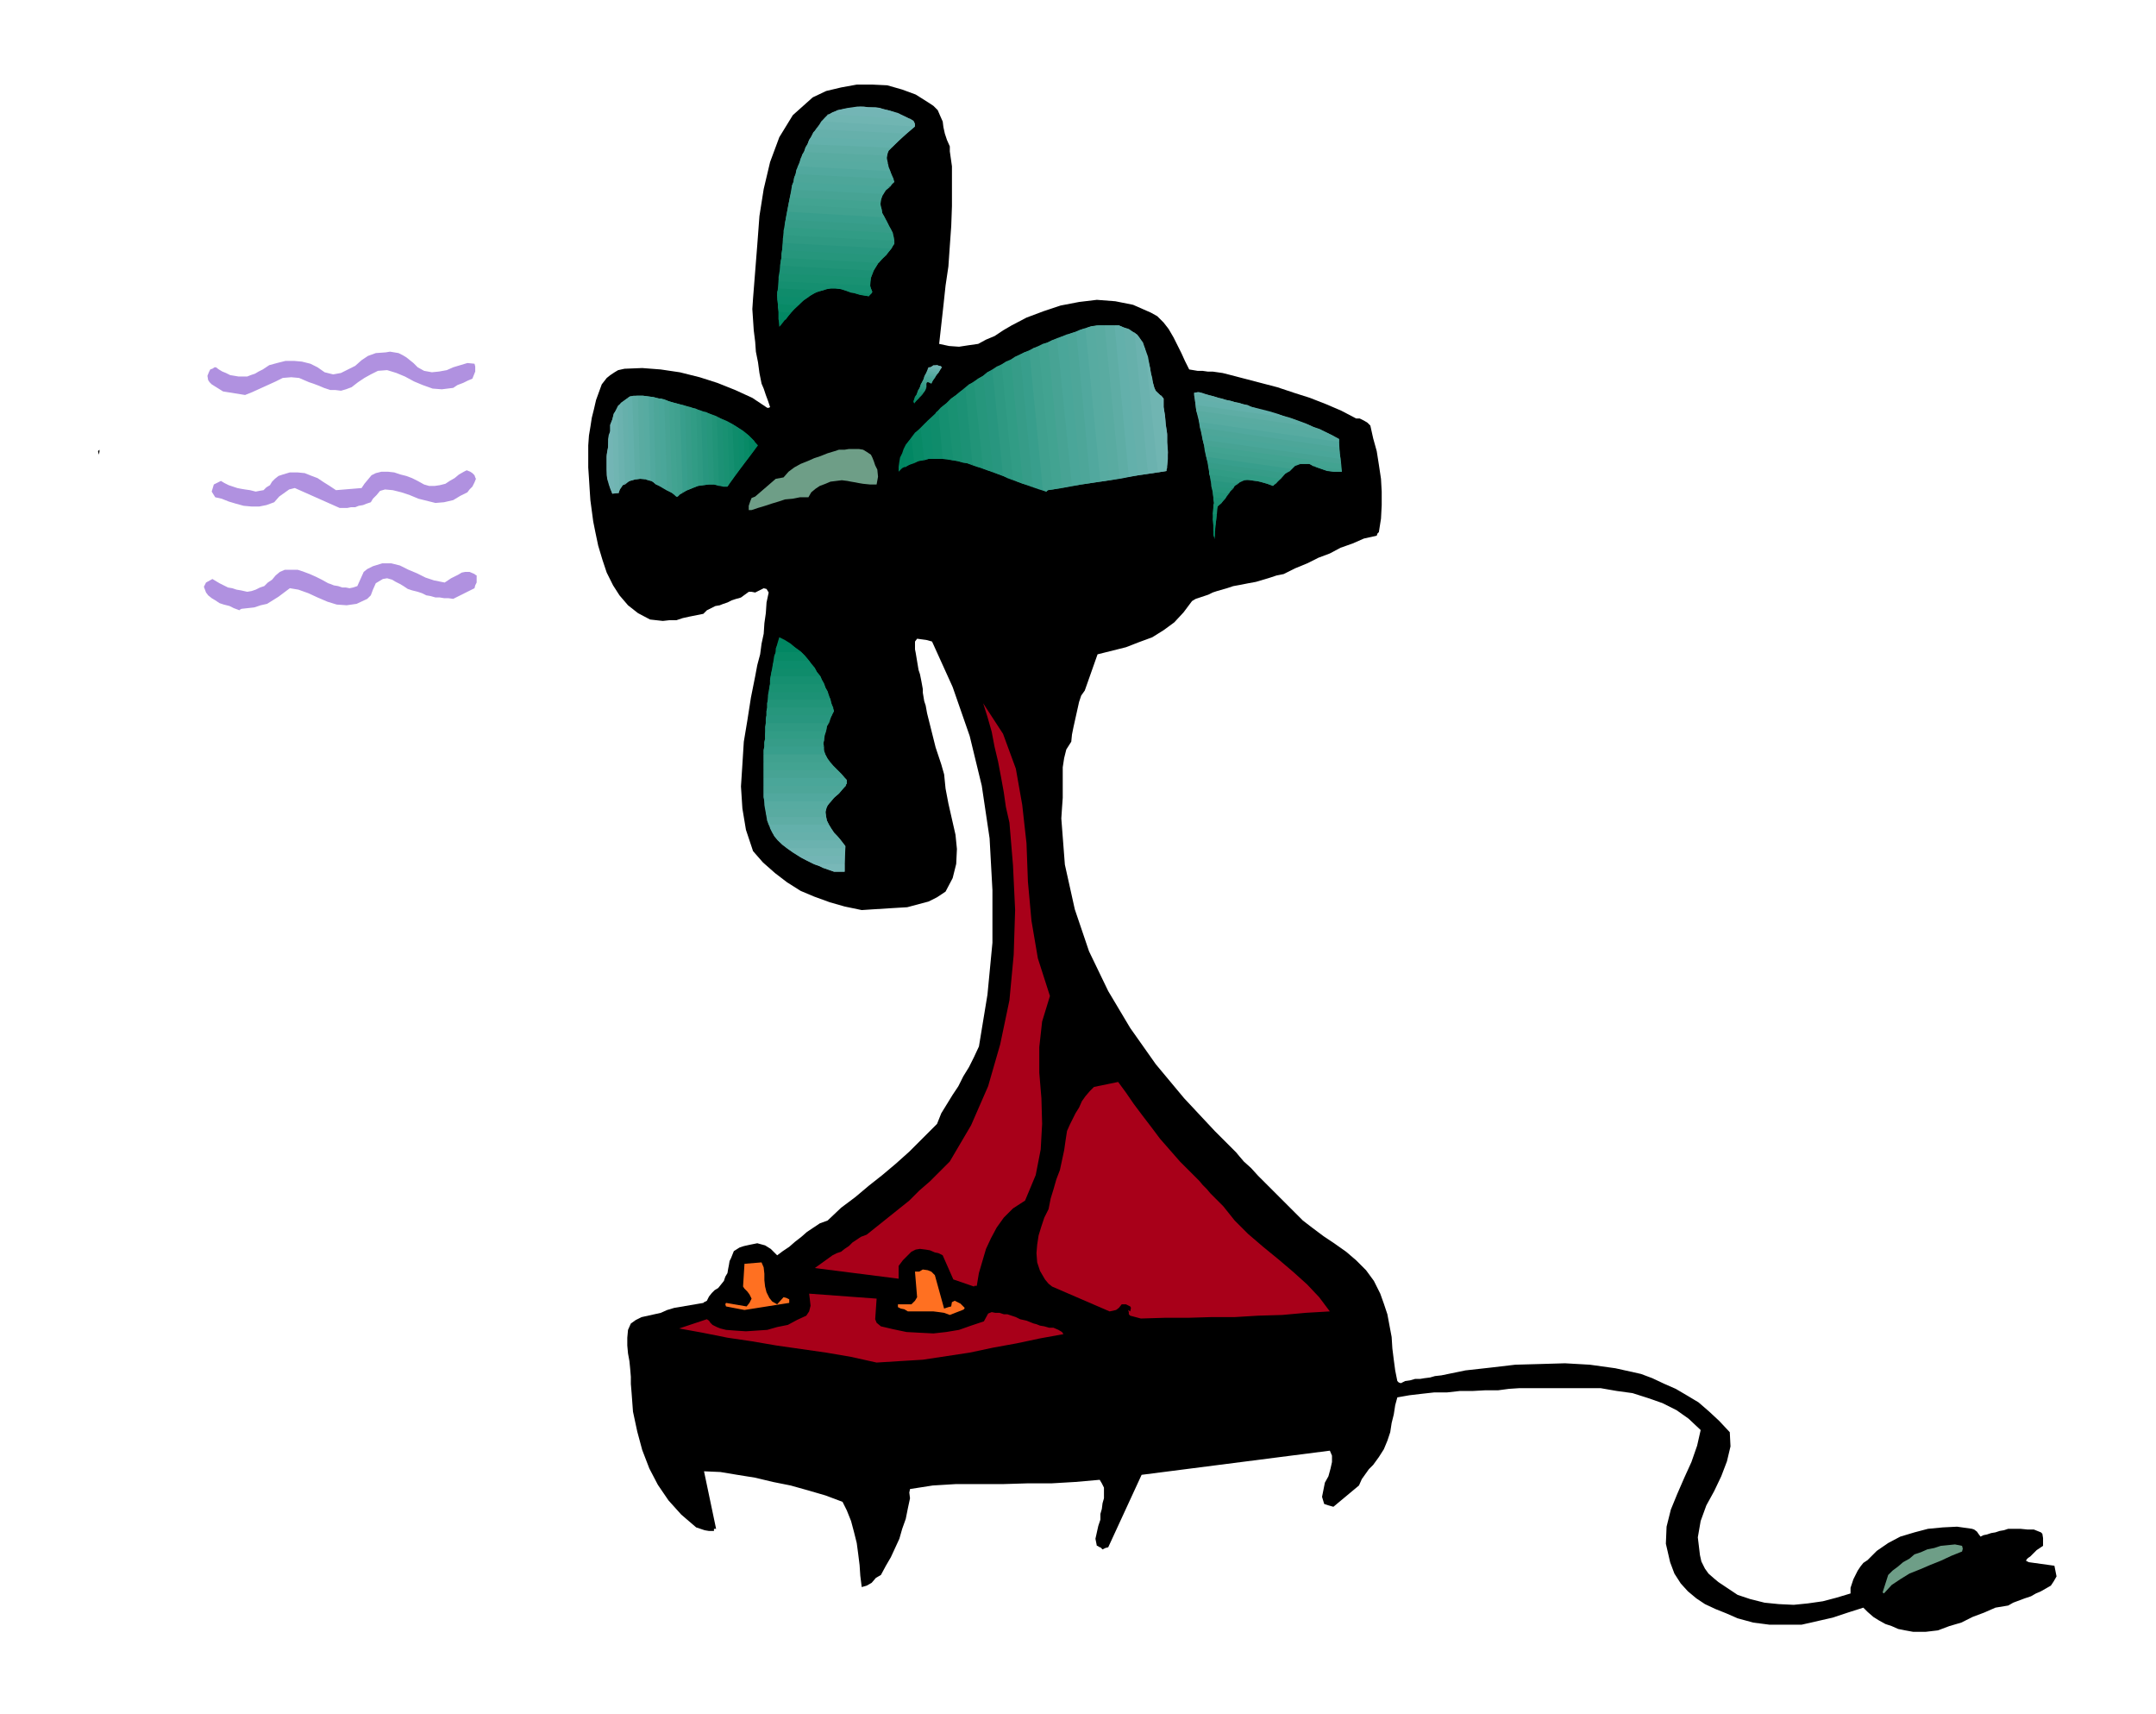 <svg xmlns="http://www.w3.org/2000/svg" fill-rule="evenodd" height="389.861" preserveAspectRatio="none" stroke-linecap="round" viewBox="0 0 3035 2413" width="490.455"><style>.brush1{fill:#000}.pen1{stroke:none}.brush2{fill:#6e9e87}.brush3{fill:#a80019}.brush5{fill:#008761}.brush6{fill:#028763}.brush7{fill:#088a66}.brush8{fill:#0c8c6b}.brush9{fill:#0f8c6b}.brush10{fill:#158f70}.brush11{fill:#199172}.brush12{fill:#1c9175}.brush13{fill:#219478}.brush14{fill:#26967c}.brush15{fill:#28967f}.brush16{fill:#2e9982}.brush17{fill:#319c85}.brush18{fill:#369c88}.brush19{fill:#389e8c}.brush20{fill:#40a18f}.brush21{fill:#42a391}.brush22{fill:#47a394}.brush23{fill:#4aa699}.brush24{fill:#4da699}.brush25{fill:#51a89e}.brush26{fill:#57aba1}.brush27{fill:#59aba1}.brush28{fill:#5eada5}.brush29{fill:#63b0ab}.brush30{fill:#66b0ab}.brush31{fill:#6bb2af}.brush32{fill:#70b5b2}.brush33{fill:#73b5b5}.brush34{fill:#78b8b8}.brush35{fill:#b091e0}</style><path class="pen1 brush1" d="M2693 2297h18l17-2 16-6 17-5 16-8 16-6 16-7 18-3 7-4 8-3 8-3 9-3 7-4 7-3 7-4 7-4 4-6 4-7-3-15-36-5-4-2 1-2 2-2 3-2 9-9 9-6v-11l-1-6-2-2-10-4h-9l-10-1h-17l-6 2-6 1-6 2-6 1-6 2-5 1-4 2-3-4-2-3-4-3-3-1-21-3-20 1-21 2-19 5-20 6-17 9-16 11-13 13-6 4-4 5-4 6-3 6-3 6-2 6-2 6v8l-20 6-19 5-21 3-20 2-21-1-20-2-20-5-18-6-9-6-9-6-9-6-6-5-8-7-5-7-5-10-2-9-3-25 4-23 8-22 11-20 10-21 8-21 5-21-1-20-15-16-14-13-15-13-15-9-17-10-16-7-17-8-16-6-36-8-36-5-35-2-34 1-36 1-34 4-36 4-34 7-9 1-7 2-8 1-6 1h-7l-7 2-7 1-6 3-3-1-2-2-3-15-2-15-2-16-1-16-3-16-3-16-5-15-5-14-9-18-11-15-14-14-14-12-17-12-15-10-16-12-13-10-11-11-10-10-11-11-10-10-11-11-10-10-10-11-10-9-6-7-5-6-5-5-5-5-10-10-10-10-43-46-40-48-36-51-31-52-27-56-20-59-14-63-5-65 1-15 1-14v-43l2-13 3-12 7-11 1-10 2-10 2-9 2-9 2-9 2-9 3-9 5-7 18-51 20-5 20-5 18-7 19-7 16-10 15-11 13-14 12-16 5-3 6-2 6-2 6-2 6-3 6-2 7-2 7-2 9-3 11-2 10-2 11-2 10-3 10-3 9-3 10-2 16-8 17-7 16-8 16-6 15-8 17-6 16-7 18-4 1-3 2-2 3-19 1-19v-19l-1-18-3-20-3-19-5-18-4-18-4-4-5-3-6-3h-5l-21-11-21-9-23-9-22-7-24-8-23-6-23-6-23-6-8-2-7-1-7-1h-7l-7-1h-7l-6-1-6-1-6-12-5-11-6-12-5-10-7-12-7-9-9-9-9-5-25-11-25-5-26-2-25 3-26 5-24 8-24 9-21 11-12 7-12 8-12 5-11 6-14 2-13 2-14-1-14-3 3-27 3-27 3-28 4-27 2-29 2-28 1-28v-56l-1-7-1-7-1-7v-7l-4-9-3-9-2-9-1-8-4-9-3-7-6-6-6-4-19-12-19-7-21-6-21-1h-22l-22 4-21 5-19 9-28 25-19 31-13 35-9 38-6 38-3 40-3 38-3 38-1 15 1 15 1 15 2 16 1 14 3 15 2 15 3 15 3 7 3 9 3 8 3 9-2 1h-2l-21-14-24-11-25-10-25-8-28-7-27-4-26-2-25 1-9 2-5 3-6 4-5 4-7 9-4 11-4 11-3 13-3 12-2 13-2 12-1 14v31l1 15 1 16 1 15 2 15 2 15 3 15 4 19 6 20 6 18 9 18 9 14 12 14 14 11 17 9 9 1 9 1 9-1h10l9-3 9-2 10-2 10-2 5-5 6-3 6-3 6-1 5-2 6-2 6-3 6-2 4-1 3-1 11-8h4l5 1 12-6 4 1 3 5-3 14-1 15-2 14-1 15-3 14-2 15-4 15-3 16-6 30-5 32-5 30-2 32-2 31 2 31 5 30 10 30 14 16 17 15 17 13 19 12 19 8 22 8 21 6 24 5 15-1 16-1 16-1 17-1 15-4 15-4 12-6 12-8 10-19 5-20 1-21-2-20-5-22-5-22-4-21-2-20-4-14-4-12-4-12-3-12-3-12-3-12-3-12-2-11-2-6-1-6-1-6v-5l-2-11-2-10-2-6-1-6-1-6-1-6-1-6-1-5v-11l3-4 7 1 7 1 7 2 29 64 24 69 17 70 11 74 4 73v74l-7 73-12 73-7 15-7 14-8 13-7 14-8 12-8 13-8 13-6 15-20 20-19 19-19 17-19 16-19 15-19 16-20 15-19 18-11 4-9 6-9 6-8 7-9 7-8 7-9 6-8 6-9-9-8-5-11-3-10 2-9 2-6 2-8 5-4 10-2 4-1 6-1 5-1 6-3 5-2 6-4 5-4 5-5 3-4 4-4 5-3 6-4 2-1 1-41 7-10 3-9 4-9 2-9 2-9 2-8 4-7 5-4 9-1 11v11l1 11 2 11 1 10 1 12v10l1 12 2 27 6 28 7 26 10 26 12 23 15 22 18 20 21 18 6 2 6 2 6 1h7v-3h3l-17-81 23 1 24 4 25 4 25 6 25 5 25 7 24 7 24 9 6 12 6 15 4 15 4 16 2 15 2 16 1 15 2 16 7-2 7-4 6-7 7-4 7-13 7-12 6-13 6-13 4-14 5-14 3-15 3-14-1-8 1-5 32-5 33-2h67l33-1h34l34-2 34-3 3 5 3 6v15l-2 7-1 8-2 7v8l-3 9-2 9-2 9 2 10h1l3 2h1l3 3 4-2 4-1 47-102 265-34 3 7v9l-2 9-3 11-5 9-2 10-2 10 3 10 6 2 7 2 36-30 4-9 5-7 5-7 6-6 8-11 7-11 5-12 4-12 2-13 3-12 2-13 3-11 17-3 17-2 18-2h18l18-2h18l18-1h18l15-2 15-1h114l23 4 22 3 22 7 20 7 20 10 17 12 17 16-5 22-8 23-10 22-10 23-9 22-6 24-1 24 6 26 6 16 9 14 10 11 12 10 12 8 15 7 15 6 16 7 22 6 23 3h45l22-5 22-5 21-7 22-7 6 6 8 7 8 5 9 5 9 3 9 4 10 2 11 2z"/><path class="pen1 brush2" d="m2652 2243 11-12 12-8 13-8 15-6 14-6 15-6 15-7 15-6 1-4-1-4-10-2-10 1-10 1-9 3-10 2-9 4-9 3-7 6-9 5-7 6-8 6-6 6-8 25h1l1 1z"/><path class="pen1 brush3" d="m1234 1918 32-2 33-2 33-5 33-5 33-7 33-6 33-7 33-6-2-3-5-3-7-3h-6l-7-2-6-1-5-2-4-1-10-4-9-2-6-3-6-2-6-2h-5l-6-2h-6l-5-1-5 2-6 11-18 6-17 6-18 3-18 2-20-1-18-1-19-4-17-4-6-5-2-5 2-29-95-7 1 8 1 9-2 8-4 6-13 6-13 7-15 3-14 4-15 1-15 1-15-1-13-1-8-2-5-2-6-3-3-3-2-3-3-2-39 13 33 6 35 7 34 5 35 6 35 5 35 5 35 6 36 8zm372-62 33-1h33l33-1h33l33-2 34-1 33-3 34-2-15-20-17-18-20-18-20-17-22-18-21-18-19-19-16-20-6-6-6-6-6-6-5-6-6-6-5-6-6-6-5-5-16-16-14-16-14-16-12-16-13-17-12-16-11-16-11-15-34 7-6 6-6 7-5 7-4 9-5 8-4 8-4 8-4 9-2 13-2 14-3 14-3 14-5 13-4 14-4 13-3 15-6 12-4 12-4 13-2 13-1 12 1 13 4 12 7 12 5 6 5 4 81 35 9-2 4-3 4-5h6l6 3 1 2-1 5-3-2 1 3v3l2 2 15 4z"/><path class="pen1" d="m1337 1851 18-7 2-1 1-2-6-6-8-4-4 2-1 6-4 1-6 2-13-47-5-5-5-2-7-1-5 3h-6l3 36-3 5-5 5h-19v4l4 2 5 1 5 3h36l8 1 7 1 8 3zm-289-7 63-10v-5l-4-2-4-1-9 10-7-4-4-5-4-8-2-8-1-9v-9l-1-9-3-7-24 2-2 32 2 3 4 4 3 4 3 6-3 6-4 5-29-5-1 2 1 3 26 5z" style="fill:#ff7021"/><path class="pen1 brush3" d="M1373 1810h2l3-18 5-17 5-17 7-15 8-15 10-14 13-13 17-11 15-36 7-36 2-36-1-36-3-36v-36l4-36 11-36-17-53-9-53-5-55-2-54-6-54-9-51-18-49-28-43 6 19 6 21 4 21 5 21 4 21 4 22 3 21 5 22 5 60 3 63-2 63-6 64-13 62-17 59-24 55-30 51-14 14-14 14-15 13-14 14-15 12-15 12-15 12-15 12-8 3-6 4-6 4-5 5-6 4-5 4-6 2-6 3-25 18 118 15v-18l6-8 8-8 4-4 6-3 6-1 8 1 6 1 7 3 5 1 6 3 15 34 29 10 1-1h1z"/><path class="pen1 brush5" d="m1128 918-8-6-7-6-8-5-8-4-3 10-2 11h36z"/><path class="pen1 brush6" d="m1114 908 6 4 7 5 6 6 6 7h-49v-6l2-5v-6l2-5h20z"/><path class="pen1 brush7" d="m1128 918 5 5 5 6 4 6 5 6h-59v-6l1-6 1-6 2-5h36z"/><path class="pen1 brush8" d="m1139 930 3 4 5 6 3 6 5 6h-70l1-6 1-6 1-5 2-5h49z"/><path class="pen1 brush9" d="m1147 941 3 5 4 5 3 6 3 6h-76v-6l1-6 1-5 2-5h59z"/><path class="pen1 brush10" d="m1155 952 2 5 3 5 2 6 3 6h-82v-6l1-5v-6l1-5h70z"/><path class="pen1 brush11" d="m1160 963 2 5 3 5 2 6 2 6h-88v-6l1-6 1-5 1-5h76z"/><path class="pen1 brush12" d="m1165 974 1 5 3 5 1 6 3 6h-93v-6l1-6 1-5 1-5h82z"/><path class="pen1 brush13" d="m1171 1007 1-3 2-3-3-9-2-7h-88l-1 5v6l-1 5v6h92z"/><path class="pen1 brush14" d="m1167 1018 3-9 4-8-1-3v-2h-93l-1 5v6l-1 5v6h89z"/><path class="pen1 brush15" d="m1171 1007-3 5-2 6-2 5-1 6h-85v-17l1-5h92z"/><path class="pen1 brush16" d="m1167 1018-3 4-1 6-2 5-1 7h-83v-17l1-5h89z"/><path class="pen1 brush17" d="m1160 1051-1-5 1-4 1-7 2-6h-85l-1 5v6l-1 5v6h84z"/><path class="pen1 brush18" d="m1162 1062-2-5-1-4v-6l1-5v-2h-83l-1 5v5l-1 6v6h87z"/><path class="pen1 brush19" d="M1160 1051v6l2 6 3 5 4 5h-94v-17l1-5h84z"/><path class="pen1 brush20" d="m1162 1062 3 6 4 6 5 5 5 5h-104v-22h87z"/><path class="pen1 brush21" d="m1169 1073 4 5 6 6 5 5 5 6h-114v-22h94z"/><path class="pen1 brush22" d="M1191 1106v-2l1-1v-5l-7-8-6-6h-104v22h116z"/><path class="pen1 brush23" d="m1181 1117 6-7 5-7v-5l-2-2-1-1h-114v22h106z"/><path class="pen1 brush24" d="m1191 1106-5 5-5 6-6 5-5 6h-94l-1-6v-16h116z"/><path class="pen1 brush25" d="M1163 1139v-3l2-2 8-10 8-7h-106v5l1 6 1 5 1 6h85z"/><path class="pen1 brush26" d="m1163 1150-1-8 3-8 2-3 3-3h-94v5l1 6 1 5 2 6h83z"/><path class="pen1 brush27" d="m1163 1139-1 5 1 6 1 5 3 6h-84l-3-6-1-5-1-6v-5h85z"/><path class="pen1 brush28" d="m1163 1150 1 5 3 6 3 5 4 6h-86l-3-6-3-5-2-6v-5h83z"/><path class="pen1 brush29" d="m1167 1161 3 5 4 6 5 5 5 6h-89l-5-6-3-5-3-6-1-5h84z"/><path class="pen1 brush30" d="M1190 1194v-3l-8-10-8-9h-86l2 5 5 6 6 5 7 6h82z"/><path class="pen1 brush31" d="m1189 1205 1-14-3-4-3-4h-89l6 6 8 6 7 5 8 5h65z"/><path class="pen1 brush32" d="m1190 1194-1 22h-44l-10-5-9-5-9-6-9-6h82z"/><path class="pen1 brush33" d="M1174 1227h15v-22h-65l5 3 6 3 6 3 6 3 6 2 6 3 7 2 8 3z"/><path class="pen1 brush34" d="M1174 1227h15v-11h-44l6 2 7 3 7 3 9 3z"/><path class="pen1 brush35" d="m340 857 9-1 9-1 9-3 9-2 8-5 8-5 8-6 8-6 12 2 14 5 13 6 14 6 13 4 14 1 14-2 15-7 5-5 3-8 4-9 10-6 6-1 7 2 5 3 6 3 5 3 6 4 6 2 8 2 6 2 6 3 6 1 7 2h6l6 1h6l7 1 30-15 1-4 2-4v-10l-2-1-1-1-7-3h-6l-5 1-5 3-10 5-9 6-15-3-12-4-12-6-12-5-12-6-12-3h-13l-13 4-8 4-5 4-9 20-6 2-5 1-5-1h-5l-6-2-6-1-5-2-3-1-9-5-8-4-9-4-8-3-9-3h-18l-7 3-6 5-5 6-6 4-5 5-6 2-6 3-6 2-6 1-9-2-6-1-6-2-6-1-6-3-6-3-5-3-5-3-9 5-3 6 3 8 3 4 5 4 5 3 6 4 6 2 8 2 6 3 8 3 1-1 2-1z"/><path class="pen1 brush5" d="M1710 748v11l-2-6v-6l2 1z"/><path class="pen1 brush6" d="m1711 740-1 16-1-1-1-8v-8l3 1z"/><path class="pen1 brush7" d="m1712 732-2 16-2-1v-16l4 1z"/><path class="pen1 brush8" d="m1713 724-2 16-3-1-1-8 1-8 5 1z"/><path class="pen1 brush9" d="m1713 716-1 16-4-1-1-8 1-8 5 1z"/><path class="pen1 brush10" d="m1713 724 1-11 2-2 3-2-10-1-1 7v8l5 1z"/><path class="pen1 brush11" d="m1713 716 1-3 5-5 6-6-17-2v3l1 5-1 3v4l5 1z"/><path class="pen1 brush12" d="m1730 695-6 7-5 7-10-1-1-9-1-7 23 3z"/><path class="pen1 brush13" d="m1736 688-7 6-4 8-17-2-1-9-1-7 30 4z"/><path class="pen1 brush14" d="m1743 681-8 5-5 9-23-3-2-8v-8l38 5z"/><path class="pen1 brush15" d="m1736 688 3-6 6-3 7-3h9l8 1 8 2 7 2 8 3 2-2 2-1-93-13 1 8 2 8 30 4z"/><path class="pen1 brush16" d="m1743 681 3-3 4-2 5-1 6 1 8 1 8 2 7 2 8 3 5-5 6-5-101-15v8l3 9 38 5z"/><path class="pen1 brush17" d="m1810 666-7 7-7 8-93-13-2-9-1-8 110 15z"/><path class="pen1 brush18" d="m1803 674 6-7 7-4v-2l2-1-120-17 2 8 2 8 101 15z"/><path class="pen1 brush19" d="m1810 666 2-2 4-1 7-7 8-3-134-18 1 8 2 8 110 15zm38-10 9 3 11 4 10 1h11l-1-3-40-5z"/><path class="pen1 brush20" d="m1818 660 5-5 6-2h14l5 2 6 3 6 2 6 2 5 1 6 1h12l-1-11-193-26 1 8 2 8 120 17z"/><path class="pen1 brush21" d="M1831 653h12l2 1 3 2 40 5-1-15-194-27 2 8 2 8 134 18z"/><path class="pen1 brush22" d="m1886 638 2 15-193-26-2-8-1-8 194 27z"/><path class="pen1 brush23" d="m1885 630 2 16-194-27-2-9-1-8 195 28z"/><path class="pen1 brush24" d="m1885 622 1 16-194-27-3-9-1-8 197 28z"/><path class="pen1 brush25" d="M1885 630v-12l-6-3-5-3-187-26 1 8 2 8 195 28z"/><path class="pen1 brush26" d="M1885 622v-4l-9-5-9-4-9-5-9-3-165-23 2 8 2 8 197 28z"/><path class="pen1 brush27" d="m1813 588 7 2 8 3 8 3 8 3 7 3 8 3 7 3 8 4-187-26-3-8-1-8 130 18z"/><path class="pen1 brush28" d="m1762 573 10 3 11 3 11 3 11 3 11 3 11 4 11 4 11 5-165-23-1-8-1-8 80 11z"/><path class="pen1 brush29" d="m1813 588-13-5-13-4-12-3-12-3-13-4-12-3-12-3-11-3-6-2-4-1-24-3 1 8 1 8 130 18z"/><path class="pen1 brush30" d="m1762 573-6-3-6-1-6-2-6-1-6-2-6-1-6-2-5-1-10-3-9-2-8-3-7 1v4l1 5 80 11z"/><path class="pen1 brush31" d="m1705 557-7-2-6-2-6-1-5 1v1l24 3z"/><path class="pen1 brush2" d="m1058 718 9-3 10-3 9-3 10-3 9-3 11-1 10-2h12l4-7 6-5 6-4 8-3 7-3 8-1 8-1 8 1 5 1 6 1 5 1 6 1 10 1h9l2-11-1-10-3-6-2-6-2-5-2-4-6-4-5-3-6-1h-14l-6 1h-8l-6 2-10 3-10 4-9 3-9 4-10 4-9 5-8 6-7 8-11 2-29 25-5 2-2 5-2 6v6h4z"/><path class="pen1 brush35" d="M478 715h11l5-1h6l5-2 6-1 5-2 6-2 3-5 5-5 5-6 7-2 11 1 12 3 12 4 12 5 12 3 12 3 12-1 13-3 10-6 10-5 3-4 4-4 3-6 2-5-1-2-1-3-3-3-3-2-5-2-4 2-7 4-6 5-7 4-6 4-8 2-7 1h-8l-7-2-9-5-8-4-8-3-8-2-9-3-9-1h-9l-8 2-6 3-5 6-5 6-4 6-36 3-9-6-8-5-9-6-8-3-10-4-10-1h-11l-10 3-6 2-5 4-4 4-3 5-5 3-4 4-6 1-5 1-8-2-7-1-6-1-5-1-6-2-6-2-6-3-5-3-10 5-3 10 5 8 9 2 10 4 10 3 11 3 11 1h11l10-2 11-4 7-8 7-5 7-5 8-2 63 28z"/><path class="pen1 brush5" d="m1055 643 12-16-7-8-6-6 1 30z"/><path class="pen1 brush6" d="m1062 633-14 19-1-45 7 6 8 8v12z"/><path class="pen1 brush7" d="m1055 643-14 18-2-59 7 5 8 6 1 30z"/><path class="pen1 brush8" d="m1048 652-14 19-3-74 8 5 8 5 1 45z"/><path class="pen1 brush9" d="m1041 661-14 19-3-86 7 3 8 5 2 59z"/><path class="pen1 brush10" d="M1020 685h4l10-14-3-74-7-4-7-3 3 95z"/><path class="pen1 brush11" d="M1012 684h3l3 1h6l3-5-3-86-8-4-7-4 3 98z"/><path class="pen1 brush12" d="m1005 682 6 1 7 2h2l-3-95-8-3-7-3 3 98z"/><path class="pen1 brush13" d="m1012 684-7-2h-7l-4-101 7 2 8 3 3 98z"/><path class="pen1 brush14" d="M1005 682h-8l-7 1-3-104 7 1 8 4 3 98z"/><path class="pen1 brush15" d="m998 682-8 1-7 1-3-108 7 2 7 3 4 101z"/><path class="pen1 brush16" d="m990 683-8 1-7 3-3-113 7 1 8 4 3 104z"/><path class="pen1 brush17" d="m983 684-8 3-7 3-4-119 8 2 8 3 3 108z"/><path class="pen1 brush18" d="m975 687-8 3-6 4-4-125 7 2 8 3 3 113z"/><path class="pen1 brush19" d="m968 690-8 3-6 6-5-132 7 2 8 2 4 119z"/><path class="pen1 brush20" d="m961 694-4 2-3 3h-2l-3-3-3-2-4-129 7 2 8 2 4 125z"/><path class="pen1 brush21" d="M954 699h-2l-7-6-6-3-4-127 7 2 7 2 5 132z"/><path class="pen1 brush22" d="m942 565-7-3-7-1h-1l4 125 7 4 8 4-4-129z"/><path class="pen1 brush23" d="m935 563-4-2h-3l-4-1-4-1 3 123 8 3 8 5-4-127z"/><path class="pen1 brush24" d="m913 558 7 1 7 2 4 125-8-5-6-4h-1l-3-119z"/><path class="pen1 brush25" d="m905 557 7 1 8 1 3 123-3-3-3-2-5-1-3-1-4-118z"/><path class="pen1 brush26" d="M898 557h7l8 1 3 119-8-3h-7l-3-117z"/><path class="pen1 brush27" d="m890 558 7-1h8l4 118-8-1-7 1-4-117z"/><path class="pen1 brush28" d="M898 557h-6l-5 1-2 1-2 2 4 116 6-2 8-1-3-117z"/><path class="pen1 brush29" d="M890 558h-3l-6 4-5 4 4 116 6-5 8-2-4-117z"/><path class="pen1 brush30" d="m869 576 5-9 9-6 4 116-8 3-5 7-1 1-1 3-3-115z"/><path class="pen1 brush31" d="m862 591 2-8 3-6 3-6 6-5 4 116-4 1-2 4-2 3-1 4h-6l-3-103z"/><path class="pen1 brush32" d="m869 576-5 6-2 8-3 8v9l-2 5-1 6v12l1 52 2 6 3 7 9-1v-2l1-1-3-115z"/><path class="pen1 brush33" d="m862 591-3 7v9l-2 11-1 11-2 11v21l1 12 3 10 4 12 3-1-3-103z"/><path class="pen1 brush34" d="m857 682-2-7-1-6v-26l1-7 1-6 1 52z"/><path class="pen1 brush5" d="m1283 617-4 4-4 5-3 6-2 6-3 6-1 6-1 7v7l5-5 6-3 5-2 6-2-4-35z"/><path class="pen1 brush6" d="m1272 635 4-9 6-9 6-8 8-6 5 45-8 1-6 2-7 3-6 4-2-23z"/><path class="pen1 brush7" d="m1283 617 6-8 6-6 7-7 7-6 5 56h-7l-7 1-7 2-6 3-4-35z"/><path class="pen1 brush8" d="m1321 578-3 2-1 2-11 10-10 11 5 45 6-2h20l-6-68z"/><path class="pen1 brush9" d="m1333 567-9 7-7 8-4 4-4 4 5 56h13l7 1 8 1-9-81z"/><path class="pen1 brush10" d="m1321 578 6-6 6-5 6-6 7-5 9 95-7-2-7-1-7-2h-7l-6-68z"/><path class="pen1 brush11" d="m1333 567 6-6 7-5 6-5 7-4 10 108-8-3-6-1-7-2-6-1-9-81z"/><path class="pen1 brush12" d="m1346 556 6-5 6-5 6-5 7-3 13 122-8-3-7-3-7-2-7-1-9-95z"/><path class="pen1 brush13" d="m1359 547 6-6 6-4 6-4 7-4 14 136-8-3-7-3-8-2-6-2-10-108z"/><path class="pen1 brush14" d="m1371 538 6-5 7-4 6-5 7-3 15 149-8-3-7-3-7-2-6-2-13-122z"/><path class="pen1 brush15" d="m1384 529 6-5 7-4 6-4 7-3 16 163-8-3-6-3-8-3-6-2-14-136z"/><path class="pen1 brush16" d="m1397 521 6-4 7-4 6-3 7-3 17 174-8-3-6-3-8-3-6-2-15-149z"/><path class="pen1 brush17" d="m1410 513 6-4 7-3 6-4 7-3 18 187-8-3-6-2-8-3-6-2-16-163z"/><path class="pen1 brush18" d="m1423 507 6-4 7-4 6-3 7-2 19 196-7-3-7-2-7-2-7-2-17-174z"/><path class="pen1 brush19" d="m1482 689-7 1-1 1-1 1-10-3-9-3-18-187 6-3 7-3 6-3 7-2 20 201z"/><path class="pen1 brush20" d="m1495 687-20 3-1 1-1 1-3-1-2-1-19-196 6-4 7-3 6-3 7-2 20 205z"/><path class="pen1 brush21" d="m1509 684-27 5-20-201 6-3 7-3 6-3 7-2 21 207z"/><path class="pen1 brush22" d="m1522 682-27 5-20-205 6-3 7-3 6-2 8-2 20 210z"/><path class="pen1 brush23" d="m1535 680-26 4-21-207 6-3 7-3 7-2 7-2 20 213z"/><path class="pen1 brush24" d="m1549 678-27 4-20-210 6-3 6-2 7-3 7-1 21 215z"/><path class="pen1 brush25" d="m1562 676-27 4-20-213 9-4 10-3 3-1h4l21 217z"/><path class="pen1 brush26" d="m1576 674-27 4-21-215 3-2 3-1 4-1 6-1h11l21 216z"/><path class="pen1 brush27" d="m1589 671-27 5-21-217 6-1h22l20 213z"/><path class="pen1 brush28" d="m1602 669-26 5-21-216h20l7 3 20 208z"/><path class="pen1 brush29" d="m1616 667-27 4-20-213h6l7 3 7 2 7 5h1l19 199z"/><path class="pen1 brush30" d="m1630 665-28 4-20-208 7 3 7 4 5 3 4 6 3 6 4 8 18 174z"/><path class="pen1 brush31" d="m1616 667 26-4v-2l1-2-10-103-6-5-2-5-3-11-2-11-2-11-2-11-4-11-3-9-6-8-6-6 19 199z"/><path class="pen1 brush32" d="m1630 665 12-2 1-13 1-13-1-13v-12l-2-14-1-12-2-13v-12l-4-4-3-3-4-4-2-4-2-7-1-7-2-7-1-7-2-8-2-6-2-7-1-6 18 174z"/><path class="pen1 brush33" d="m1643 659 1-13v-12l-1-12v-12l-2-13-1-12-2-12v-12l-3-4-2-1 10 103z"/><path class="pen1 brush5" d="m1290 564-3 4-1-2v-2h4z"/><path class="pen1 brush6" d="m1291 563-3 3h-2l1-4 4 1z"/><path class="pen1 brush7" d="m1293 561-3 3h-4l2-4 5 1z"/><path class="pen1 brush8" d="m1295 559-4 4-4-1 1-4 7 1z"/><path class="pen1 brush9" d="m1296 557-3 4-5-1 2-4 6 1z"/><path class="pen1 brush10" d="m1298 556-3 3-7-1 3-3 7 1z"/><path class="pen1 brush11" d="m1299 553-3 4-6-1 1-3h8z"/><path class="pen1 brush12" d="m1298 556 2-3v-1h1l-9-2-1 5 7 1z"/><path class="pen1 brush13" d="M1299 553h1l1-2 1-1-9-1-2 4h8z"/><path class="pen1 brush14" d="m1303 548-1 2-1 2-9-2 2-3 9 1z"/><path class="pen1 brush15" d="m1304 546-1 2-1 2-9-1 2-4 9 1z"/><path class="pen1 brush16" d="m1304 545-1 1v2l-9-1 2-4 8 2z"/><path class="pen1 brush17" d="M1304 543v3l-9-1 1-4 8 2z"/><path class="pen1 brush18" d="M1304 540v5l-8-2 1-3h7z"/><path class="pen1 brush19" d="m1305 538-1 2v3l-8-2 2-3h7zm5 1 1 1-1-1z"/><path class="pen1 brush20" d="M1304 540v-1l1-1h2l4 2 1-2-13-2-2 4h7z"/><path class="pen1 brush21" d="M1305 538h2l3 1 1 1 2-4-13-2-2 4h7z"/><path class="pen1 brush22" d="m1314 534-2 4-13-2 2-4 13 2z"/><path class="pen1 brush23" d="m1316 532-3 4-13-2 1-4 15 2z"/><path class="pen1 brush24" d="m1317 530-3 4-13-2 1-4 15 2z"/><path class="pen1 brush25" d="m1318 528-2 4-15-2 2-3 15 1z"/><path class="pen1 brush26" d="m1319 527-2 3-15-2 2-3 15 2z"/><path class="pen1 brush27" d="m1321 525-3 3-15-1 2-5 16 3z"/><path class="pen1 brush28" d="m1322 523-3 4-15-2 2-4 16 2z"/><path class="pen1 brush29" d="m1323 521-2 4-16-3 1-2v-1l17 2z"/><path class="pen1 brush30" d="m1324 520-2 3-16-2v-1l1-3h2l15 3z"/><path class="pen1 brush31" d="m1325 517-2 4-17-2 2-2h2l1-1h1l13 1z"/><path class="pen1 brush32" d="m1324 520 2-3-2-2h-2l-3-1h-5l-4 3h-1l15 3z"/><path class="pen1 brush33" d="M1325 517h1l-7-3-7 2 13 1z"/><path class="pen1 brush34" d="M1319 514h1l2 1-3-1z"/><path class="pen1 brush35" d="m345 556 10-4 11-5 11-5 11-5 10-5 12-1 11 1 14 6 6 2 8 3 7 3 9 3h7l8 1 7-2 8-3 9-7 9-6 9-5 10-5 13-1 13 4 12 5 13 7 12 5 14 5 13 1 16-2 6-4 8-3 6-3 7-3 2-5 2-5v-7l-1-4-10-1-10 3-10 3-9 4-11 2-10 1-11-2-9-5-6-6-5-4-5-4-5-3-6-3-6-1-6-1-6 1-14 1-11 4-9 6-9 8-10 5-10 5-11 2-12-3-10-7-10-5-12-3-11-1h-12l-12 3-11 3-9 6-6 3-5 3-6 2-5 2h-12l-6-1-6-1-6-3-5-2-5-3-4-3h-2l-3 2-3 1-2 4-2 5 1 6 2 3 3 3 16 10 31 5z"/><path class="pen1 brush5" d="m1114 440-8 9-7 9-1 1-1 1-1-11v-10l18 1z"/><path class="pen1 brush6" d="m1124 430-10 9-8 11h-10v-22l28 2z"/><path class="pen1 brush7" d="m1137 419-6 4-6 5-6 6-5 6-18-1-1-6v-5l-1-6v-5l43 2z"/><path class="pen1 brush8" d="m1157 409-9 3-9 5-8 6-7 7-28-2-1-6-1-5v-6l2-5 61 3zm41 3 6 1 6 2 6 1 7 1 1-2 3-2-29-1z"/><path class="pen1 brush9" d="m1137 419 4-3 5-3 6-3 6-1 6-2 6-1h6l8 1 10 3 10 3 9 2 10 2 2-2 3-4-2-5-1-4-129-6-1 10-1 11 43 2z"/><path class="pen1 brush10" d="m1157 409 6-2 6-1h7l8 1 6 2 8 3 29 1v-1l1-1-4-10 2-10-128-6-2 10v11l61 3z"/><path class="pen1 brush11" d="m1230 381-4 10-1 11-129-6v-6l1-6 1-5 1-5 131 7z"/><path class="pen1 brush12" d="m1226 391 4-11 6-9v-1h1l-137-7-1 5-1 6v11l128 6z"/><path class="pen1 brush13" d="m1230 381 3-5 3-5 5-6 6-5-146-8-1 5v6l-1 5v6l131 7z"/><path class="pen1 brush14" d="m1255 350-9 10-9 10-137-7 1-11 1-10 153 8z"/><path class="pen1 brush15" d="m1247 360 6-8 6-9v-4l-156-8-1 10-1 11 146 8z"/><path class="pen1 brush16" d="m1255 350 2-4 2-3-1-8-1-7-152-8-1 5-1 5-1 6v6l153 8z"/><path class="pen1 brush17" d="m1251 317 2 5 3 6 2 5 1 6-156-8v-6l1-5 1-6 1-5 145 8z"/><path class="pen1 brush18" d="m1245 306 3 5 3 6 3 5 3 6-152-8v-6l1-5 1-6 1-5 137 8z"/><path class="pen1 brush19" d="m1241 295 1 5 3 5 3 6 3 6-145-8 2-11 2-10 131 7z"/><path class="pen1 brush20" d="m1240 284-1 5 2 5 1 6 3 6-137-8 2-11 2-9 128 6z"/><path class="pen1 brush21" d="m1241 295-2-10 3-9v-2l1-1-128-6-3 10-2 11 131 7z"/><path class="pen1 brush22" d="M1240 284v-4l2-4 5-8 6-5-136-7-2 5-1 5-1 6-1 6 128 6z"/><path class="pen1 brush23" d="m1243 273 3-5 4-4 4-4 5-4-1-2v-2l-138-7-2 5-1 6-2 5v6l128 6z"/><path class="pen1 brush24" d="m1253 263 3-4 3-3-3-8-3-7-129-7-3 5-1 6-2 5-1 6 136 7z"/><path class="pen1 brush25" d="m1250 230 1 5 2 5 2 6 3 6-138-7 3-11 5-10 122 6z"/><path class="pen1 brush26" d="m1249 219-1 5 1 6 1 5 3 6-129-7 3-11 5-9 117 5z"/><path class="pen1 brush27" d="m1250 230-2-9 3-9 4-4-118-5-3 4-2 6-3 5-1 6 122 6z"/><path class="pen1 brush28" d="M1249 219v-4l2-3 14-14-123-5-3 4-2 5-3 6-2 6 117 5z"/><path class="pen1 brush29" d="m1276 188-21 20-118-5 2-6 3-5 3-6 5-4 126 6z"/><path class="pen1 brush30" d="m1265 198 23-20-131-7-4 5-4 5-4 6-3 6 123 5z"/><path class="pen1 brush31" d="m1276 188 12-10-2-6-7-5-112-6h-2v1l-9 9-6 11 126 6z"/><path class="pen1 brush32" d="M1288 178v-4l-2-4-5-3-3-1-9-4-8-3-8-3-8-2-45-2-10 1-9 2-9 3-7 4-4 4-4 5 131 7z"/><path class="pen1 brush33" d="m1279 167-1-1-14-7-14-4-14-3-14-1-15-1-14 2-14 3-12 6 112 6z"/><path class="pen1 brush34" d="m1200 152 5-1 6-1h5l6 1h11l6 1 6 2-45-2z"/><path class="pen1 brush1" d="m139 640 1-4v-3l-2 2 1 5z"/></svg>
